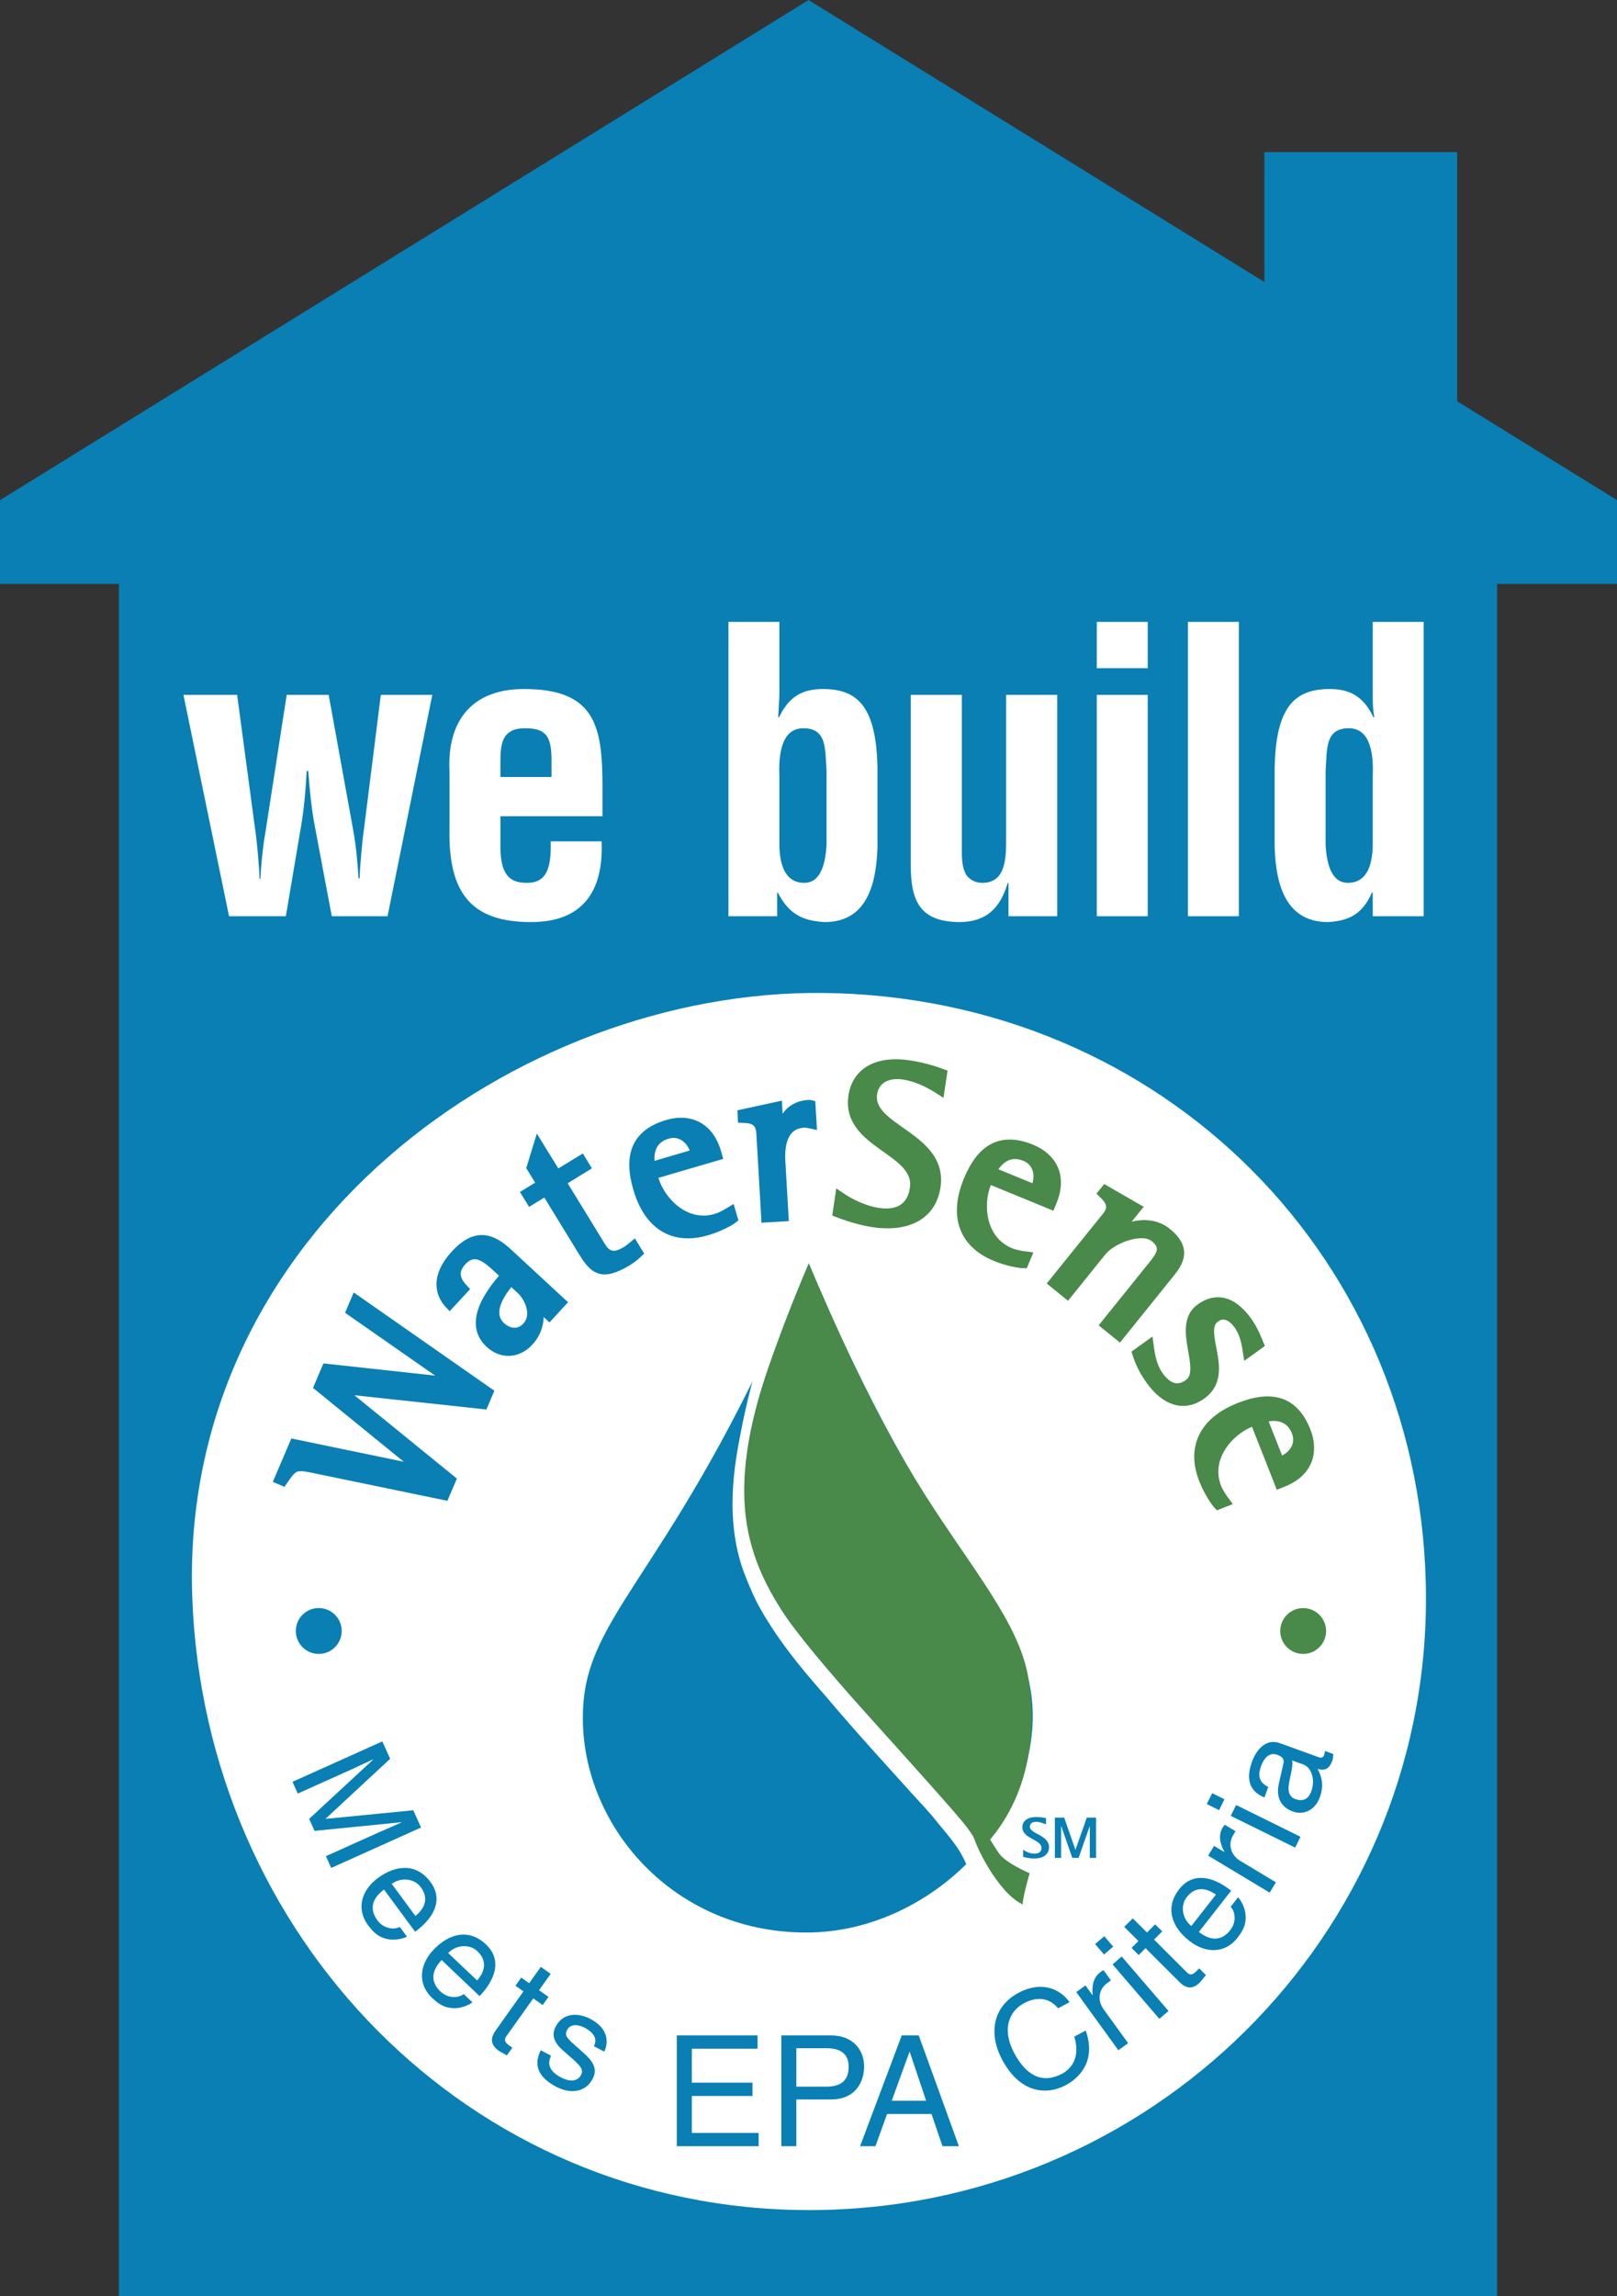 <?xml version="1.0" encoding="UTF-8"?>
<svg xmlns="http://www.w3.org/2000/svg" xmlns:xlink="http://www.w3.org/1999/xlink" width="146.81pt" height="208.42pt" viewBox="0 0 146.81 208.42" version="1.1">
<rect x="0" y="0" width="146.81" height="208.42" fill="#333333" stroke="none"/>
<defs>
<g>
<symbol overflow="visible" id="glyph0-0">
<path style="stroke:none;" d="M 0 0 L 17.812 0 L 17.812 -24.938 L 0 -24.938 Z M 8.906 -14.078 L 2.844 -23.156 L 14.969 -23.156 Z M 9.969 -12.469 L 16.031 -21.547 L 16.031 -3.391 Z M 2.844 -1.781 L 8.906 -10.859 L 14.969 -1.781 Z M 1.781 -21.547 L 7.844 -12.469 L 1.781 -3.391 Z M 1.781 -21.547 "/>
</symbol>
<symbol overflow="visible" id="glyph0-1">
<path style="stroke:none;" d="M 13.578 -20.094 L 9.766 -20.094 L 7.844 -7.688 C 7.594 -6.266 7.453 -4.844 7.375 -3.391 L 7.297 -3.391 C 7.297 -4.281 7.016 -7.234 6.906 -7.844 L 5.266 -20.094 L 0.391 -20.094 L 4.531 0 L 9.688 0 L 11.109 -8.406 C 11.359 -9.969 11.5 -11.578 11.578 -13.188 L 11.719 -13.188 C 11.859 -11.469 12 -9.797 12.328 -8.125 L 13.859 0 L 18.922 0 L 22.984 -20.094 L 18.312 -20.094 L 16.781 -7.906 C 16.672 -7.297 16.391 -4.344 16.391 -3.453 L 16.281 -3.453 C 16.203 -4.922 16.062 -6.344 15.812 -7.766 Z M 13.578 -20.094 "/>
</symbol>
<symbol overflow="visible" id="glyph0-2">
<path style="stroke:none;" d="M 1.891 -7.906 C 1.781 -2 3.953 0.531 9.297 0.531 C 14.031 0.531 15.891 -2.312 15.703 -6.797 L 11.078 -6.797 C 11.156 -4.281 10.656 -3.031 8.938 -3.031 C 7.547 -3.031 6.562 -3.531 6.516 -6.156 L 6.516 -9.078 L 15.781 -9.078 L 15.781 -11.797 C 15.781 -17.281 15.109 -20.625 8.656 -20.625 C 4.094 -20.625 1.672 -17.922 1.891 -13.188 Z M 6.516 -12.641 L 6.516 -13.469 C 6.516 -15.281 6.406 -17.062 8.734 -17.062 C 10.578 -17.062 11.109 -16.422 11.156 -14.391 L 11.156 -12.641 Z M 6.516 -12.641 "/>
</symbol>
<symbol overflow="visible" id="glyph0-3">
<path style="stroke:none;" d=""/>
</symbol>
<symbol overflow="visible" id="glyph0-4">
<path style="stroke:none;" d="M 6.906 -12.609 C 6.844 -14.219 6.906 -17.062 9.078 -17.062 C 11.25 -17.062 11.047 -15.172 11.188 -13.188 L 11.188 -6.484 C 11.078 -4.562 10.578 -3.031 9.156 -3.031 C 7.656 -3.031 6.906 -4.281 6.906 -6.594 Z M 2.281 0 L 6.703 0 L 6.703 -2.141 L 6.766 -2.141 C 7.797 -0.141 9.078 0.422 11.016 0.531 C 14.922 0.531 15.703 -3.031 15.812 -6.234 L 15.812 -13.5 C 15.703 -19.031 14 -20.562 11.016 -20.625 C 9.047 -20.656 7.797 -19.984 6.875 -18.062 L 6.797 -18.062 C 6.844 -19.031 6.906 -19.672 6.906 -20.312 L 6.906 -26.719 L 2.281 -26.719 Z M 2.281 0 "/>
</symbol>
<symbol overflow="visible" id="glyph0-5">
<path style="stroke:none;" d="M 10.938 0 L 15.359 0 L 15.359 -20.094 L 10.719 -20.094 L 10.719 -7.047 C 10.719 -5.484 10.766 -3.031 8.578 -3.031 C 7.984 -3.031 7.547 -3.234 7.156 -3.672 C 6.656 -4.453 6.703 -5.453 6.703 -6.344 L 6.703 -20.094 L 2.062 -20.094 L 2.062 -4.703 C 2.062 -1.359 2.891 0.531 6.562 0.531 C 8.797 0.5 10.156 -0.609 10.859 -3 L 10.938 -3 Z M 10.938 0 "/>
</symbol>
<symbol overflow="visible" id="glyph0-6">
<path style="stroke:none;" d="M 7.266 0 L 7.266 -20.094 L 2.641 -20.094 L 2.641 0 Z M 7.266 -22.516 L 7.266 -26.719 L 2.641 -26.719 L 2.641 -22.516 Z M 7.266 -22.516 "/>
</symbol>
<symbol overflow="visible" id="glyph0-7">
<path style="stroke:none;" d="M 7.266 0 L 7.266 -26.719 L 2.641 -26.719 L 2.641 0 Z M 7.266 0 "/>
</symbol>
<symbol overflow="visible" id="glyph0-8">
<path style="stroke:none;" d="M 10.797 -6.594 C 10.797 -4.281 10.047 -3.031 8.547 -3.031 C 7.125 -3.031 6.625 -4.562 6.516 -6.484 L 6.516 -13.188 C 6.656 -15.172 6.453 -17.062 8.625 -17.062 C 10.797 -17.062 10.859 -14.219 10.797 -12.609 Z M 10.797 0 L 15.422 0 L 15.422 -26.719 L 10.797 -26.719 L 10.797 -19.844 C 10.797 -19.234 10.828 -18.672 10.938 -18.062 L 10.859 -18.062 C 9.938 -19.984 8.688 -20.656 6.734 -20.625 C 3.734 -20.562 2 -19.031 1.891 -13.5 L 1.891 -6.234 C 2 -3.031 2.812 0.531 6.734 0.531 C 8.547 0.422 9.828 -0.109 10.719 -2.141 L 10.797 -2.141 Z M 10.797 0 "/>
</symbol>
</g>
<clipPath id="clip1">
  <path d="M 0 0 L 146.809 0 L 146.809 208.422 L 0 208.422 Z M 0 0 "/>
</clipPath>
</defs>
<g id="surface1">
<path style=" stroke:none;fill-rule:nonzero;fill:rgb(3.899%,49.799%,70.2%);fill-opacity:1;" d="M 132.301 37.949 L 114.793 37.949 L 114.793 13.809 L 132.301 13.809 L 132.301 37.949 "/>
<g clip-path="url(#clip1)" clip-rule="nonzero">
<path style=" stroke:none;fill-rule:nonzero;fill:rgb(3.899%,49.799%,70.2%);fill-opacity:1;" d="M 146.812 45.395 L 146.809 45.395 L 73.406 0.004 L 0.008 45.395 L 0 45.395 L 0 53 L 10.793 53 L 10.793 208.422 L 135.926 208.422 L 135.926 53 L 146.812 53 L 146.812 45.395 "/>
</g>
<path style=" stroke:none;fill-rule:nonzero;fill:rgb(100%,100%,100%);fill-opacity:1;" d="M 129.465 145.121 C 129.465 175.77 104.395 200.613 73.465 200.613 C 42.535 200.613 18.641 175.746 17.461 145.121 C 16.172 111.785 47.105 89.84 74.723 90.133 C 105.652 90.461 129.465 114.473 129.465 145.121 "/>
<path style=" stroke:none;fill-rule:nonzero;fill:rgb(3.899%,49.799%,70.2%);fill-opacity:1;" d="M 28.426 133.266 C 26.77 132.922 26.613 133.062 25.668 134.422 L 25.34 134.281 L 26.711 131.07 L 38.227 133.453 L 38.238 133.41 L 28.945 125.852 L 29.637 124.227 L 41.062 125.473 L 41.078 125.434 L 31.867 119.008 L 32.305 117.98 L 44.348 126.395 L 43.887 127.477 L 30.84 126.066 L 30.82 126.105 L 40.953 134.344 L 40.359 135.734 L 28.426 133.266 "/>
<path style="fill:none;stroke-width:8.691;stroke-linecap:butt;stroke-linejoin:miter;stroke:rgb(3.899%,49.799%,70.2%);stroke-opacity:1;stroke-miterlimit:4;" d="M 284.258 751.544 C 267.695 754.981 266.133 753.575 256.68 739.981 L 253.398 741.388 L 267.109 773.497 L 382.266 749.669 L 382.383 750.098 L 289.453 825.684 L 296.367 841.934 L 410.625 829.473 L 410.781 829.864 L 318.672 894.122 L 323.047 904.395 L 443.477 820.255 L 438.867 809.434 L 308.398 823.536 L 308.203 823.145 L 409.531 740.763 L 403.594 726.856 Z M 284.258 751.544 " transform="matrix(0.1,0,0,-0.1,0,208.42)"/>
<path style=" stroke:none;fill-rule:nonzero;fill:rgb(3.899%,49.799%,70.2%);fill-opacity:1;" d="M 46.387 116.207 C 45.805 116.871 43.969 119.039 45.484 120.438 C 46.023 120.938 47.031 121.301 47.832 120.438 C 48.805 119.387 48.07 117.766 47.301 117.051 Z M 48.875 118.508 C 48.961 119.246 49.117 120.566 48.004 121.77 C 46.977 122.879 45.535 122.922 44.473 121.934 C 42.262 119.895 45.016 116.797 45.91 115.766 L 45.309 115.211 C 44.227 114.207 43.117 113.184 41.918 114.477 C 40.836 115.648 41.719 116.613 42.09 117.016 L 40.82 118.387 C 39.965 117.484 39.477 115.91 41.359 113.875 C 43.273 111.805 44.711 112.449 46.129 113.762 L 50.961 118.23 L 49.863 119.422 L 48.875 118.508 "/>
<path style="fill:none;stroke-width:8.691;stroke-linecap:butt;stroke-linejoin:miter;stroke:rgb(3.899%,49.799%,70.2%);stroke-opacity:1;stroke-miterlimit:4;" d="M 463.867 922.13 C 458.047 915.489 439.688 893.809 454.844 879.825 C 460.234 874.825 470.312 871.192 478.32 879.825 C 488.047 890.333 480.703 906.544 473.008 913.692 Z M 488.75 899.122 C 489.609 891.739 491.172 878.536 480.039 866.505 C 469.766 855.411 455.352 854.981 444.727 864.864 C 422.617 885.255 450.156 916.231 459.102 926.544 L 453.086 932.091 C 442.266 942.13 431.172 952.364 419.18 939.434 C 408.359 927.716 417.188 918.067 420.898 914.044 L 408.203 900.333 C 399.648 909.356 394.766 925.098 413.594 945.45 C 432.734 966.153 447.109 959.708 461.289 946.583 L 509.609 901.895 L 498.633 889.981 Z M 488.75 899.122 " transform="matrix(0.1,0,0,-0.1,0,208.42)"/>
<path style=" stroke:none;fill-rule:nonzero;fill:rgb(3.899%,49.799%,70.2%);fill-opacity:1;" d="M 57.934 113.723 C 57.637 114.004 57.32 114.25 56.98 114.457 C 54.574 115.93 53.902 115.188 52.867 113.5 L 49.562 108.105 L 48.18 108.953 L 47.805 108.344 L 49.188 107.496 L 48.25 105.973 L 48.875 103.941 L 50.547 106.66 L 52.773 105.301 L 53.145 105.91 L 50.941 107.262 L 54.566 113.176 C 55.227 114.25 56.012 114.09 56.891 113.551 C 57.125 113.406 57.332 113.227 57.531 113.062 L 57.934 113.723 "/>
<path style="fill:none;stroke-width:8.691;stroke-linecap:butt;stroke-linejoin:miter;stroke:rgb(3.899%,49.799%,70.2%);stroke-opacity:1;stroke-miterlimit:4;" d="M 579.336 946.973 C 576.367 944.161 573.203 941.7 569.805 939.63 C 545.742 924.903 539.023 932.325 528.672 949.2 L 495.625 1003.145 L 481.797 994.669 L 478.047 1000.763 L 491.875 1009.239 L 482.5 1024.473 L 488.75 1044.786 L 505.469 1017.598 L 527.734 1031.192 L 531.445 1025.098 L 509.414 1011.583 L 545.664 952.442 C 552.266 941.7 560.117 943.302 568.906 948.692 C 571.25 950.138 573.32 951.934 575.312 953.575 Z M 579.336 946.973 " transform="matrix(0.1,0,0,-0.1,0,208.42)"/>
<path style=" stroke:none;fill-rule:nonzero;fill:rgb(3.899%,49.799%,70.2%);fill-opacity:1;" d="M 63.121 104.543 C 62.793 103.414 61.805 102.586 60.594 102.938 C 58.762 103.477 58.918 105.227 59.059 105.93 L 63.176 104.727 Z M 66.543 110.617 C 66.328 110.793 65.395 111.352 64.141 111.715 C 61.176 112.582 58.906 111.25 57.922 107.883 C 57.07 104.977 57.68 102.938 60.629 102.074 C 62.523 101.523 64.34 102.195 65.043 104.598 L 65.129 104.898 L 59.238 106.621 L 59.363 107.043 C 59.938 109 62.18 111.434 64.984 110.613 C 65.469 110.473 65.938 110.203 66.348 109.953 L 66.543 110.617 "/>
<path style="fill:none;stroke-width:8.691;stroke-linecap:butt;stroke-linejoin:miter;stroke:rgb(3.899%,49.799%,70.2%);stroke-opacity:1;stroke-miterlimit:4;" d="M 631.211 1038.77 C 627.93 1050.059 618.047 1058.341 605.938 1054.825 C 587.617 1049.434 589.18 1031.934 590.586 1024.903 L 631.758 1036.934 Z M 665.43 978.028 C 663.281 976.27 653.945 970.684 641.406 967.052 C 611.758 958.38 589.062 971.7 579.219 1005.372 C 570.703 1034.434 576.797 1054.825 606.289 1063.458 C 625.234 1068.966 643.398 1062.247 650.43 1038.223 L 651.289 1035.216 L 592.383 1017.989 L 593.633 1013.77 C 599.375 994.2 621.797 969.864 649.844 978.067 C 654.688 979.473 659.375 982.169 663.477 984.669 Z M 665.43 978.028 " transform="matrix(0.1,0,0,-0.1,0,208.42)"/>
<path style=" stroke:none;fill-rule:nonzero;fill:rgb(3.899%,49.799%,70.2%);fill-opacity:1;" d="M 69.102 102.844 C 69.023 101.523 68.031 101.516 67.418 101.488 L 67.402 101.133 L 70.582 100.441 L 70.727 102.941 L 70.773 102.938 C 70.992 102.039 71.426 100.395 73.418 100.277 C 73.477 100.273 73.543 100.273 73.605 100.289 L 73.707 102.031 C 73.473 101.984 73.238 101.91 73.008 101.926 C 70.973 102.039 70.797 104.113 70.867 105.398 L 71.16 110.434 L 69.547 110.527 L 69.102 102.844 "/>
<path style="fill:none;stroke-width:8.691;stroke-linecap:butt;stroke-linejoin:miter;stroke:rgb(3.899%,49.799%,70.2%);stroke-opacity:1;stroke-miterlimit:4;" d="M 691.016 1055.763 C 690.234 1068.966 680.312 1069.044 674.18 1069.317 L 674.023 1072.872 L 705.82 1079.786 L 707.266 1054.786 L 707.734 1054.825 C 709.922 1063.809 714.258 1080.255 734.18 1081.427 C 734.766 1081.466 735.43 1081.466 736.055 1081.309 L 737.07 1063.888 C 734.727 1064.356 732.383 1065.098 730.078 1064.942 C 709.727 1063.809 707.969 1043.067 708.672 1030.216 L 711.602 979.864 L 695.469 978.927 Z M 691.016 1055.763 " transform="matrix(0.1,0,0,-0.1,0,208.42)"/>
<path style=" stroke:none;fill-rule:nonzero;fill:rgb(28.6%,53.699%,28.6%);fill-opacity:1;" d="M 85.328 98.922 C 84.727 98.535 83.48 97.773 82.023 97.559 C 80.527 97.336 79.387 97.992 79.203 99.266 C 78.715 102.551 85.633 103.152 84.961 107.707 C 84.531 110.578 81.988 111.367 79.309 110.969 C 77.852 110.75 76.383 110.191 76.043 110.059 L 76.254 108.625 C 76.973 109.113 78.324 109.867 79.734 110.074 C 81.566 110.348 82.781 109.637 83.043 107.867 C 83.562 104.355 76.812 103.883 77.461 99.516 C 77.797 97.246 79.75 96.266 82.52 96.676 C 83.871 96.879 84.961 97.25 85.547 97.465 L 85.328 98.922 "/>
<path style="fill:none;stroke-width:8.691;stroke-linecap:butt;stroke-linejoin:miter;stroke:rgb(28.6%,53.699%,28.6%);stroke-opacity:1;stroke-miterlimit:4;" d="M 853.281 1094.981 C 847.266 1098.848 834.805 1106.466 820.234 1108.614 C 805.273 1110.841 793.867 1104.278 792.031 1091.544 C 787.148 1058.692 856.328 1052.677 849.609 1007.13 C 845.312 978.419 819.883 970.528 793.086 974.513 C 778.516 976.7 763.828 982.286 760.43 983.614 L 762.539 997.95 C 769.727 993.067 783.242 985.528 797.344 983.458 C 815.664 980.723 827.812 987.833 830.43 1005.528 C 835.625 1040.645 768.125 1045.372 774.609 1089.044 C 777.969 1111.739 797.5 1121.544 825.195 1117.442 C 838.711 1115.411 849.609 1111.7 855.469 1109.552 Z M 853.281 1094.981 " transform="matrix(0.1,0,0,-0.1,0,208.42)"/>
<path style=" stroke:none;fill-rule:nonzero;fill:rgb(28.6%,53.699%,28.6%);fill-opacity:1;" d="M 94.055 107.805 C 94.504 106.715 94.25 105.449 93.082 104.973 C 91.312 104.242 90.344 105.711 90.016 106.348 L 93.984 107.977 Z M 92.934 114.684 C 92.656 114.684 91.582 114.539 90.375 114.043 C 87.52 112.867 86.574 110.406 87.91 107.16 C 89.059 104.363 90.809 103.148 93.648 104.316 C 95.477 105.066 96.473 106.727 95.523 109.039 L 95.402 109.332 L 89.727 107 L 89.555 107.406 C 88.781 109.293 89.016 112.594 91.719 113.703 C 92.188 113.898 92.719 113.98 93.199 114.043 L 92.934 114.684 "/>
<path style="fill:none;stroke-width:8.691;stroke-linecap:butt;stroke-linejoin:miter;stroke:rgb(28.6%,53.699%,28.6%);stroke-opacity:1;stroke-miterlimit:4;" d="M 940.547 1006.153 C 945.039 1017.052 942.5 1029.708 930.82 1034.473 C 913.125 1041.778 903.438 1027.091 900.156 1020.723 L 939.844 1004.434 Z M 929.336 937.364 C 926.562 937.364 915.82 938.809 903.75 943.77 C 875.195 955.528 865.742 980.138 879.102 1012.598 C 890.586 1040.567 908.086 1052.716 936.484 1041.036 C 954.766 1033.536 964.727 1016.934 955.234 993.809 L 954.023 990.88 L 897.266 1014.2 L 895.547 1010.138 C 887.812 991.27 890.156 958.263 917.188 947.169 C 921.875 945.216 927.188 944.395 931.992 943.77 Z M 929.336 937.364 " transform="matrix(0.1,0,0,-0.1,0,208.42)"/>
<path style=" stroke:none;fill-rule:nonzero;fill:rgb(28.6%,53.699%,28.6%);fill-opacity:1;" d="M 100.512 110.402 C 101.301 109.418 100.57 108.746 100.137 108.316 L 100.359 108.039 L 103.18 109.664 L 101.426 111.844 L 101.457 111.867 C 102.219 111.426 104.312 110.57 105.945 111.891 C 107.535 113.172 107.25 114.262 106.312 115.426 L 101.617 121.258 L 100.359 120.238 L 104.617 114.949 C 105.332 114.066 105.992 113.25 104.844 112.324 C 103.648 111.363 100.914 112.48 100.043 113.562 L 96.902 117.461 L 95.645 116.441 L 100.512 110.402 "/>
<path style="fill:none;stroke-width:8.691;stroke-linecap:butt;stroke-linejoin:miter;stroke:rgb(28.6%,53.699%,28.6%);stroke-opacity:1;stroke-miterlimit:4;" d="M 1005.117 980.177 C 1013.008 990.02 1005.703 996.739 1001.367 1001.036 L 1003.594 1003.809 L 1031.797 987.559 L 1014.258 965.763 L 1014.57 965.528 C 1022.188 969.942 1043.125 978.497 1059.453 965.294 C 1075.352 952.481 1072.5 941.583 1063.125 929.942 L 1016.172 871.622 L 1003.594 881.817 L 1046.172 934.708 C 1053.32 943.536 1059.922 951.7 1048.438 960.958 C 1036.484 970.567 1009.141 959.395 1000.43 948.575 L 969.023 909.591 L 956.445 919.786 Z M 1005.117 980.177 " transform="matrix(0.1,0,0,-0.1,0,208.42)"/>
<path style=" stroke:none;fill-rule:nonzero;fill:rgb(28.6%,53.699%,28.6%);fill-opacity:1;" d="M 113.281 122.766 C 113.219 122.395 113.129 121.191 112.438 120.234 C 111.91 119.504 111.145 119.02 110.324 119.609 C 108.625 120.84 111.785 124.648 109.109 126.578 C 107.406 127.812 105.742 127.043 104.484 125.305 C 103.684 124.195 103.41 123.387 103.238 122.859 L 104.312 122.086 C 104.348 122.316 104.434 123.836 105.195 124.895 C 105.938 125.914 106.852 126.395 107.926 125.617 C 109.66 124.363 106.738 120.383 108.988 118.762 C 110.301 117.812 111.789 117.934 113.227 119.926 C 113.844 120.777 114.16 121.688 114.305 122.027 L 113.281 122.766 "/>
<path style="fill:none;stroke-width:8.691;stroke-linecap:butt;stroke-linejoin:miter;stroke:rgb(28.6%,53.699%,28.6%);stroke-opacity:1;stroke-miterlimit:4;" d="M 1132.812 856.544 C 1132.188 860.255 1131.289 872.286 1124.375 881.856 C 1119.102 889.161 1111.445 894.005 1103.242 888.106 C 1086.25 875.802 1117.852 837.716 1091.094 818.419 C 1074.062 806.075 1057.422 813.77 1044.844 831.153 C 1036.836 842.247 1034.102 850.333 1032.383 855.606 L 1043.125 863.341 C 1043.477 861.036 1044.336 845.841 1051.953 835.255 C 1059.375 825.059 1068.516 820.255 1079.258 828.028 C 1096.602 840.567 1067.383 880.372 1089.883 896.583 C 1103.008 906.075 1117.891 904.864 1132.266 884.942 C 1138.438 876.427 1141.602 867.325 1143.047 863.927 Z M 1132.812 856.544 " transform="matrix(0.1,0,0,-0.1,0,208.42)"/>
<path style=" stroke:none;fill-rule:nonzero;fill:rgb(28.6%,53.699%,28.6%);fill-opacity:1;" d="M 116.336 132.629 C 117.434 132.199 118.168 131.141 117.707 129.969 C 117.004 128.188 115.277 128.508 114.59 128.707 L 116.164 132.699 Z M 110.598 136.586 C 110.41 136.387 109.766 135.508 109.289 134.297 C 108.16 131.422 109.277 129.039 112.543 127.754 C 115.359 126.645 117.445 127.066 118.57 129.922 C 119.293 131.758 118.789 133.629 116.461 134.547 L 116.168 134.664 L 113.918 128.949 L 113.508 129.113 C 111.609 129.859 109.387 132.312 110.461 135.031 C 110.645 135.504 110.957 135.945 111.242 136.332 L 110.598 136.586 "/>
<path style="fill:none;stroke-width:8.691;stroke-linecap:butt;stroke-linejoin:miter;stroke:rgb(28.6%,53.699%,28.6%);stroke-opacity:1;stroke-miterlimit:4;" d="M 1163.359 757.911 C 1174.336 762.208 1181.68 772.794 1177.07 784.513 C 1170.039 802.325 1152.773 799.122 1145.898 797.13 L 1161.641 757.208 Z M 1105.977 718.341 C 1104.102 720.333 1097.656 729.122 1092.891 741.231 C 1081.602 769.981 1092.773 793.809 1125.43 806.661 C 1153.594 817.755 1174.453 813.536 1185.703 784.981 C 1192.93 766.622 1187.891 747.911 1164.609 738.731 L 1161.68 737.559 L 1139.18 794.708 L 1135.078 793.067 C 1116.094 785.606 1093.867 761.075 1104.609 733.888 C 1106.445 729.161 1109.57 724.747 1112.422 720.88 Z M 1105.977 718.341 " transform="matrix(0.1,0,0,-0.1,0,208.42)"/>
<path style=" stroke:none;fill-rule:nonzero;fill:rgb(3.899%,49.799%,70.2%);fill-opacity:1;" d="M 31.023 148.047 C 31.023 149.195 30.09 150.129 28.941 150.129 C 27.789 150.129 26.859 149.195 26.859 148.047 C 26.859 146.898 27.789 145.965 28.941 145.965 C 30.09 145.965 31.023 146.898 31.023 148.047 "/>
<path style=" stroke:none;fill-rule:nonzero;fill:rgb(28.6%,53.699%,28.6%);fill-opacity:1;" d="M 120.398 148.051 C 120.398 149.195 119.465 150.129 118.316 150.129 C 117.168 150.129 116.234 149.195 116.234 148.051 C 116.234 146.902 117.168 145.969 118.316 145.969 C 119.465 145.969 120.398 146.902 120.398 148.051 "/>
<path style=" stroke:none;fill-rule:nonzero;fill:rgb(3.899%,49.799%,70.2%);fill-opacity:1;" d="M 93.723 154.652 C 93.07 145.883 84.766 141.863 73.301 114.395 C 61.828 141.91 53.613 145.875 52.965 154.652 C 52.199 165.012 60.734 175.504 73.344 175.418 C 84.621 175.336 94.488 165.012 93.723 154.652 "/>
<path style=" stroke:none;fill-rule:nonzero;fill:rgb(28.6%,53.699%,28.6%);fill-opacity:1;" d="M 88.84 168.125 C 87.902 165.293 83.859 161.531 79.043 155.984 C 74.227 150.434 68.469 144.762 67.668 137.797 C 66.863 130.832 69.969 122.938 73.422 114.656 C 75.57 119.719 79.211 128.141 83.93 135.598 C 88.227 142.379 92.562 147.367 93.367 152.324 C 94.176 157.281 93.527 163.523 88.84 168.125 "/>
<path style=" stroke:none;fill-rule:nonzero;fill:rgb(100%,100%,100%);fill-opacity:1;" d="M 74.055 113.23 C 74.055 113.23 72.137 117.531 70.52 122.004 C 69.582 124.586 67.75 129.504 67.582 134.527 C 67.41 139.555 68.957 143.023 70.984 146.199 C 72.285 148.227 75.234 151.727 78.566 155.441 C 82.527 159.855 86.977 164.758 87.855 165.957 C 89.211 167.816 89.727 169.453 89.727 169.453 L 88.492 170.391 C 88.492 170.391 88.266 170.461 87.684 169.113 C 87.004 167.535 85.84 166.348 84.961 165.234 C 84.258 164.355 83.438 163.516 82.957 162.98 C 80.23 159.957 77.895 157.426 74.949 153.949 C 73.969 152.797 70.934 149.508 68.891 145.77 C 68.41 144.895 68.102 144.125 67.707 143.152 C 65.645 138.059 66.762 132.57 67.262 129.992 C 67.812 127.133 68.434 124.902 69.199 122.09 C 69.965 119.277 71.242 112.887 71.242 112.887 L 74.055 113.23 "/>
<path style=" stroke:none;fill-rule:nonzero;fill:rgb(28.6%,53.699%,28.6%);fill-opacity:1;" d="M 89.223 165.875 C 89.223 165.875 90.23 167.578 90.719 168.254 C 91.348 169.137 93.484 170.039 93.484 170.039 C 93.484 170.039 92.852 172.18 92.852 172.871 C 90.582 171.812 88.449 167.352 88.34 166.484 C 88.227 165.625 89.223 165.875 89.223 165.875 "/>
<path style=" stroke:none;fill-rule:nonzero;fill:rgb(3.899%,49.799%,70.2%);fill-opacity:1;" d="M 94.969 165.602 C 94.723 165.508 94.426 165.371 94.055 165.371 C 93.746 165.371 93.504 165.508 93.504 165.82 C 93.504 166.469 95.242 166.562 95.242 167.664 C 95.242 168.348 94.691 168.699 93.898 168.699 C 93.426 168.699 93 168.574 92.891 168.547 L 92.891 167.906 C 93.105 168.039 93.457 168.262 93.922 168.262 C 94.41 168.262 94.562 167.992 94.562 167.754 C 94.562 166.957 92.82 166.91 92.82 165.875 C 92.82 165.223 93.383 164.934 94.074 164.934 C 94.48 164.934 94.836 165.008 94.969 165.031 L 94.969 165.602 "/>
<path style=" stroke:none;fill-rule:nonzero;fill:rgb(3.899%,49.799%,70.2%);fill-opacity:1;" d="M 95.773 164.988 L 96.621 164.988 L 97.637 167.906 L 97.645 167.906 L 98.672 164.988 L 99.512 164.988 L 99.512 168.645 L 98.945 168.645 L 98.945 165.762 L 98.938 165.762 L 97.93 168.645 L 97.355 168.645 L 96.352 165.762 L 96.34 165.762 L 96.34 168.645 L 95.773 168.645 L 95.773 164.988 "/>
<path style=" stroke:none;fill-rule:nonzero;fill:rgb(3.899%,49.799%,70.2%);fill-opacity:1;" d="M 29.59 168.488 L 34.406 166.32 C 34.645 166.215 35.691 165.773 36.449 165.426 L 36.441 165.406 L 28.559 166.191 L 28.066 165.102 L 33.871 159.73 L 33.863 159.707 C 33.113 160.043 32.09 160.531 31.852 160.641 L 27.035 162.805 L 26.555 161.738 L 34.711 158.07 L 35.422 159.648 L 29.574 165.078 L 29.582 165.102 L 37.52 164.32 L 38.227 165.887 L 30.07 169.555 L 29.59 168.488 "/>
<path style=" stroke:none;fill-rule:nonzero;fill:rgb(3.899%,49.799%,70.2%);fill-opacity:1;" d="M 37.719 173.918 C 38.496 173.27 38.996 172.375 38.203 171.301 C 37.609 170.488 36.383 170.398 35.566 171 Z M 36.945 175.789 C 36.676 175.941 35.754 176.25 34.824 175.914 C 34.488 175.789 34.035 175.598 33.414 174.75 C 32.328 173.277 32.797 171.586 34.312 170.469 C 35.938 169.273 37.809 169.102 39.086 170.836 C 40.203 172.352 39.547 173.98 37.691 175.348 L 34.867 171.52 C 33.773 172.32 33.52 173.297 34.266 174.312 C 34.879 175.145 35.883 175.16 36.297 174.906 L 36.945 175.789 "/>
<path style=" stroke:none;fill-rule:nonzero;fill:rgb(3.899%,49.799%,70.2%);fill-opacity:1;" d="M 43.324 179.773 C 43.973 179.004 44.309 178.031 43.34 177.113 C 42.609 176.418 41.391 176.547 40.691 177.281 Z M 42.891 181.754 C 42.648 181.953 41.797 182.418 40.824 182.25 C 40.469 182.188 39.988 182.078 39.23 181.355 C 37.902 180.094 38.066 178.348 39.363 176.98 C 40.754 175.516 42.562 175.02 44.129 176.504 C 45.492 177.801 45.133 179.516 43.543 181.191 L 40.094 177.914 C 39.156 178.898 39.078 179.906 39.988 180.773 C 40.742 181.484 41.734 181.328 42.094 181 L 42.891 181.754 "/>
<path style=" stroke:none;fill-rule:nonzero;fill:rgb(3.899%,49.799%,70.2%);fill-opacity:1;" d="M 48.418 181.398 L 45.961 184.848 C 45.668 185.266 46.023 185.52 46.203 185.648 L 46.52 185.871 L 46.02 186.57 C 45.676 186.371 45.395 186.234 45.301 186.164 C 44.418 185.539 44.578 184.902 45.031 184.266 L 47.523 180.762 L 46.801 180.246 L 47.328 179.508 L 48.047 180.02 L 49.102 178.535 L 49.996 179.172 L 48.941 180.652 L 49.797 181.262 L 49.27 182.004 L 48.418 181.398 "/>
<path style=" stroke:none;fill-rule:nonzero;fill:rgb(3.899%,49.799%,70.2%);fill-opacity:1;" d="M 53.922 185.738 C 54.102 185.371 54.285 184.691 53.062 184.051 C 52.766 183.895 51.863 183.551 51.488 184.266 C 51.238 184.742 51.48 185.008 52.133 185.59 L 52.977 186.34 C 54.023 187.266 54.211 187.93 53.801 188.711 C 53.176 189.906 51.82 190.109 50.512 189.426 C 48.23 188.23 48.758 186.816 49.09 186.105 L 50.027 186.598 C 49.824 187.066 49.574 187.859 50.941 188.578 C 51.641 188.945 52.41 189 52.746 188.359 C 52.992 187.895 52.75 187.57 52.031 186.93 L 51.051 186.066 C 50.352 185.441 50.035 184.758 50.449 183.961 C 51.117 182.691 52.465 182.668 53.602 183.262 C 55.664 184.348 55.012 185.941 54.859 186.23 L 53.922 185.738 "/>
<path style=" stroke:none;fill-rule:nonzero;fill:rgb(3.899%,49.799%,70.2%);fill-opacity:1;" d="M 96.07 182.297 C 95.039 181.066 93.75 181.422 92.988 181.824 C 91.559 182.586 90.965 184.254 92.07 186.336 C 93.055 188.195 94.473 189.273 96.43 188.234 C 97.125 187.867 98.148 186.898 97.539 184.867 L 98.574 184.32 C 99.715 187.535 97.363 188.953 96.77 189.27 C 94.977 190.223 92.598 189.988 90.984 186.953 C 89.695 184.523 90.188 182.102 92.488 180.883 C 94.523 179.801 96.25 180.504 97.105 181.742 L 96.07 182.297 "/>
<path style=" stroke:none;fill-rule:nonzero;fill:rgb(3.899%,49.799%,70.2%);fill-opacity:1;" d="M 102.426 185.461 L 101.539 186.105 L 97.715 180.824 L 98.551 180.223 L 99.188 181.102 L 99.207 181.086 C 99.113 180.215 99.281 179.465 99.945 178.984 C 100.055 178.898 100.109 178.875 100.195 178.844 L 100.863 179.762 L 100.531 180.004 C 99.699 180.602 99.645 181.629 100.203 182.395 L 102.426 185.461 "/>
<path style=" stroke:none;fill-rule:nonzero;fill:rgb(3.899%,49.799%,70.2%);fill-opacity:1;" d="M 106.09 182.539 L 105.258 183.254 L 101.012 178.309 L 101.84 177.594 Z M 100.238 177.414 L 99.426 176.469 L 100.258 175.754 L 101.07 176.699 L 100.238 177.414 "/>
<path style=" stroke:none;fill-rule:nonzero;fill:rgb(3.899%,49.799%,70.2%);fill-opacity:1;" d="M 104.777 176.059 L 107.777 179.055 C 108.137 179.414 108.445 179.105 108.602 178.945 L 108.875 178.672 L 109.484 179.277 C 109.227 179.59 109.043 179.844 108.965 179.926 C 108.199 180.691 107.602 180.43 107.047 179.875 L 104.004 176.836 L 103.379 177.461 L 102.738 176.816 L 103.359 176.191 L 102.07 174.906 L 102.848 174.133 L 104.137 175.418 L 104.875 174.676 L 105.52 175.316 L 104.777 176.059 "/>
<path style=" stroke:none;fill-rule:nonzero;fill:rgb(3.899%,49.799%,70.2%);fill-opacity:1;" d="M 110.395 171.977 C 109.562 171.398 108.57 171.156 107.746 172.207 C 107.121 173.004 107.367 174.207 108.164 174.828 Z M 112.406 172.223 C 112.625 172.441 113.168 173.246 113.09 174.23 C 113.062 174.59 112.996 175.078 112.352 175.898 C 111.223 177.34 109.465 177.34 107.988 176.18 C 106.398 174.938 105.734 173.18 107.062 171.484 C 108.223 170 109.969 170.199 111.781 171.621 L 108.848 175.367 C 109.914 176.207 110.926 176.188 111.699 175.199 C 112.34 174.383 112.086 173.414 111.73 173.086 L 112.406 172.223 "/>
<path style=" stroke:none;fill-rule:nonzero;fill:rgb(3.899%,49.799%,70.2%);fill-opacity:1;" d="M 115.84 170.859 L 115.277 171.801 L 109.691 168.438 L 110.227 167.555 L 111.156 168.109 L 111.168 168.09 C 110.742 167.324 110.598 166.57 111.023 165.867 C 111.094 165.75 111.137 165.699 111.203 165.641 L 112.176 166.223 L 111.965 166.574 C 111.438 167.449 111.785 168.418 112.594 168.906 L 115.84 170.859 "/>
<path style=" stroke:none;fill-rule:nonzero;fill:rgb(3.899%,49.799%,70.2%);fill-opacity:1;" d="M 118.074 166.727 L 117.59 167.711 L 111.742 164.828 L 112.23 163.844 Z M 110.684 164.309 L 109.566 163.754 L 110.055 162.77 L 111.168 163.324 L 110.684 164.309 "/>
<path style=" stroke:none;fill-rule:nonzero;fill:rgb(3.899%,49.799%,70.2%);fill-opacity:1;" d="M 117.301 159.793 C 117.371 160.004 117.371 160.297 117.074 161.633 C 116.965 162.16 116.824 163.023 117.598 163.305 C 118.266 163.543 118.789 163.348 119.062 162.574 C 119.41 161.613 119.133 160.453 118.309 160.156 Z M 114.805 163.156 C 113.355 162.582 113.133 161.398 113.676 159.891 C 113.855 159.395 114.637 157.668 116.211 158.234 L 119.734 159.508 C 119.996 159.602 120.145 159.508 120.223 159.301 C 120.258 159.203 120.277 159.066 120.297 158.941 L 121.047 159.211 C 121.031 159.406 121.047 159.582 120.965 159.816 C 120.633 160.73 120.113 160.703 119.629 160.566 C 119.922 161.125 120.262 161.945 119.828 163.141 C 119.422 164.266 118.418 164.809 117.363 164.426 C 116.848 164.238 115.711 163.656 116.117 161.867 L 116.52 160.094 C 116.586 159.84 116.594 159.512 115.984 159.293 C 115.34 159.059 114.82 159.398 114.473 160.375 C 114.047 161.547 114.703 161.969 115.145 162.207 L 114.805 163.156 "/>
<path style=" stroke:none;fill-rule:nonzero;fill:rgb(3.899%,49.799%,70.2%);fill-opacity:1;" d="M 68.879 194.816 L 61.449 194.816 L 61.449 184.758 L 68.781 184.758 L 68.781 185.965 L 62.812 185.965 L 62.812 189.047 L 68.32 189.047 L 68.32 190.254 L 62.812 190.254 L 62.812 193.613 L 68.879 193.613 L 68.879 194.816 "/>
<path style=" stroke:none;fill-rule:nonzero;fill:rgb(3.899%,49.799%,70.2%);fill-opacity:1;" d="M 72.301 189.41 L 75.004 189.41 C 76.227 189.41 77.051 188.961 77.051 187.602 C 77.051 186.328 76.184 185.922 75.059 185.922 L 72.301 185.922 Z M 72.301 194.816 L 70.941 194.816 L 70.941 184.758 L 75.465 184.758 C 77.328 184.758 78.453 185.965 78.453 187.59 C 78.453 188.988 77.652 190.57 75.465 190.57 L 72.301 190.57 L 72.301 194.816 "/>
<path style=" stroke:none;fill-rule:nonzero;fill:rgb(3.899%,49.799%,70.2%);fill-opacity:1;" d="M 84.086 190.688 L 82.598 186.258 L 82.57 186.258 L 80.961 190.688 Z M 80.539 191.891 L 79.484 194.816 L 78.086 194.816 L 81.871 184.758 L 83.414 184.758 L 87.059 194.816 L 85.57 194.816 L 84.574 191.891 L 80.539 191.891 "/>
<g style="fill:rgb(100%,100%,100%);fill-opacity:1;">
  <use xlink:href="#glyph0-1" x="16.264" y="83.168"/>
</g>
<g style="fill:rgb(100%,100%,100%);fill-opacity:1;">
  <use xlink:href="#glyph0-2" x="38.918" y="83.168"/>
</g>
<g style="fill:rgb(100%,100%,100%);fill-opacity:1;">
  <use xlink:href="#glyph0-3" x="55.84" y="83.168"/>
</g>
<g style="fill:rgb(100%,100%,100%);fill-opacity:1;">
  <use xlink:href="#glyph0-4" x="63.855" y="83.168"/>
</g>
<g style="fill:rgb(100%,100%,100%);fill-opacity:1;">
  <use xlink:href="#glyph0-5" x="80.625" y="83.168"/>
</g>
<g style="fill:rgb(100%,100%,100%);fill-opacity:1;">
  <use xlink:href="#glyph0-6" x="96.937" y="83.168"/>
</g>
<g style="fill:rgb(100%,100%,100%);fill-opacity:1;">
  <use xlink:href="#glyph0-7" x="105.213" y="83.168"/>
</g>
<g style="fill:rgb(100%,100%,100%);fill-opacity:1;">
  <use xlink:href="#glyph0-8" x="113.837" y="83.168"/>
</g>
</g>
</svg>
